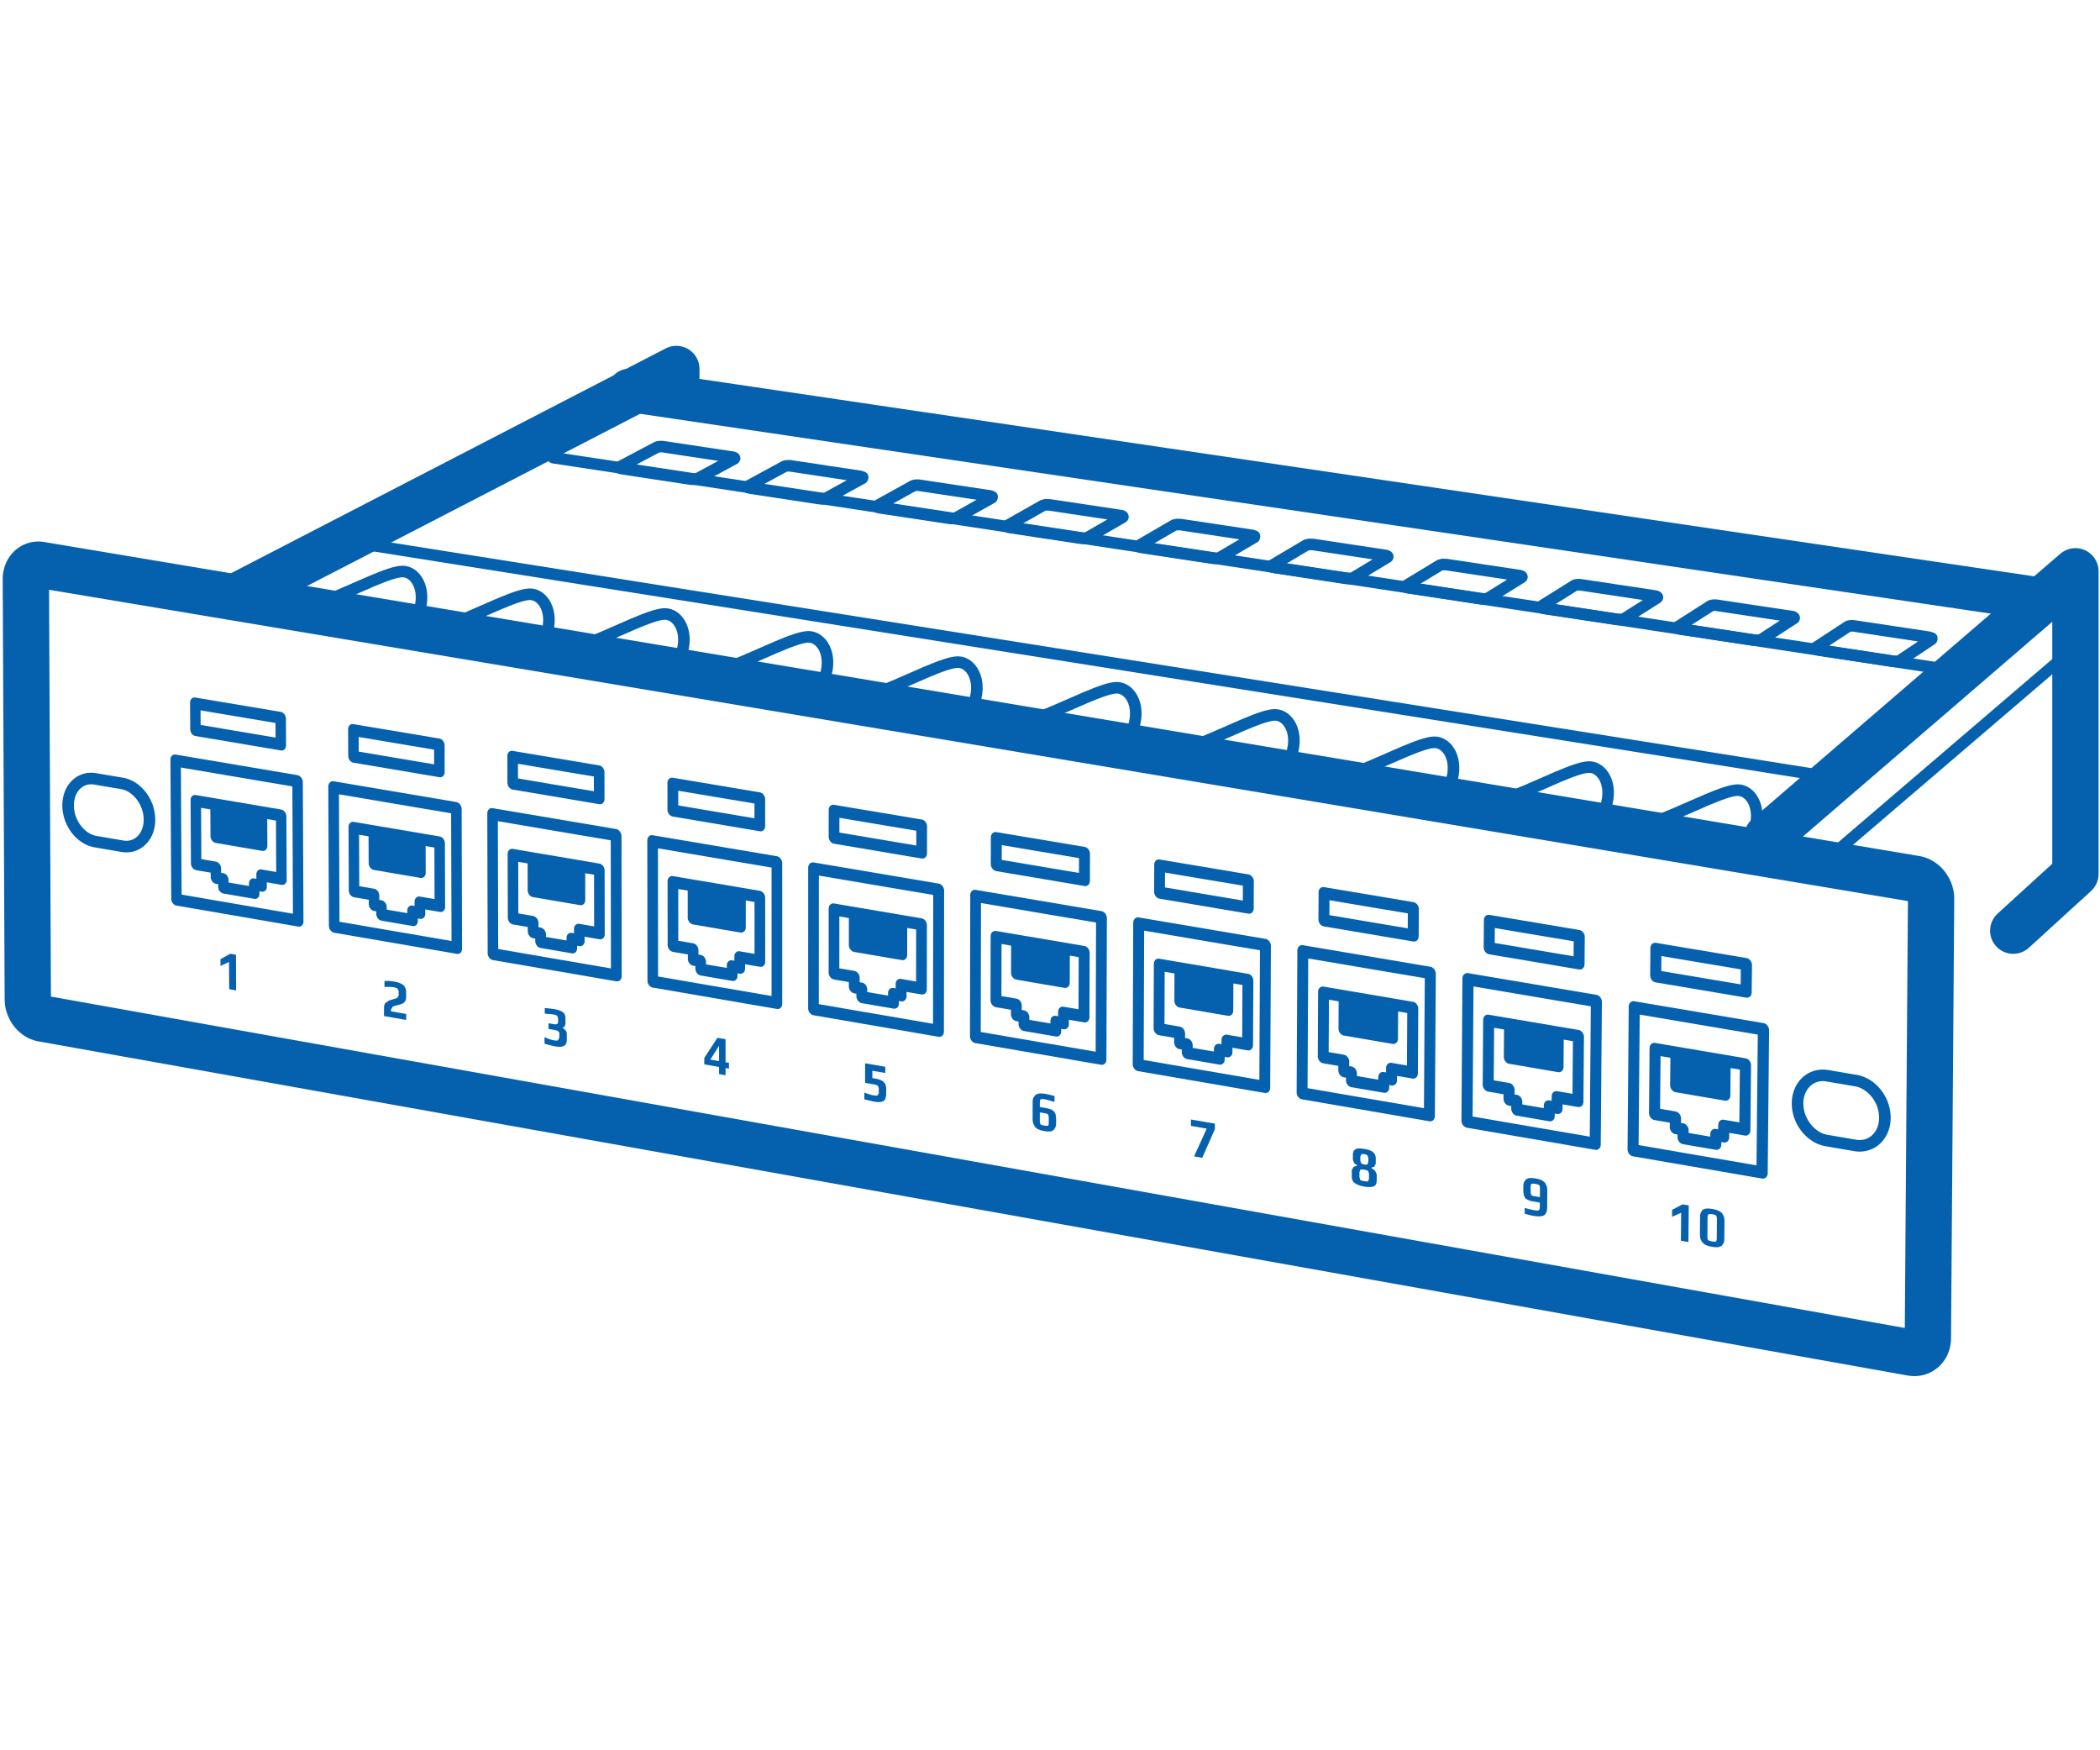 <svg id="Слой_1" data-name="Слой 1" xmlns="http://www.w3.org/2000/svg" viewBox="0 0 136.063 113.386"><defs><style>.cls-1{isolation:isolate;}.cls-2,.cls-3,.cls-5{fill:none;stroke:#0561ae;stroke-linecap:round;stroke-linejoin:round;}.cls-2{stroke-width:0.75px;}.cls-3{stroke-width:3px;}.cls-4{fill:#0561ae;}.cls-5{stroke-width:2.8px;}</style></defs><g class="cls-1"><path class="cls-2" d="M47.431,29.612l-4.455-.672a.926.926,0,0,0-.12-.01,1.077,1.077,0,0,0-.121.005.811.811,0,0,0-.109.017.355.355,0,0,0-.082.028l-2.371,1.257-.026.071.149.052,4.48.68.24.005.191-.044,2.35-1.268a.073.073,0,0,0,.037-.035.032.032,0,0,0-.011-.035.157.157,0,0,0-.056-.031.532.532,0,0,0-.096-.023"/><path class="cls-2" d="M55.742,30.862l-4.503-.679a1.064,1.064,0,0,0-.123-.009,1.124,1.124,0,0,0-.122.005.788.788,0,0,0-.107.017.338.338,0,0,0-.08.028l-2.334,1.27-.032.071.159.053,4.513.685a.964.964,0,0,0,.121.01,1.062,1.062,0,0,0,.121-.004.77.77,0,0,0,.108-.017.335.335,0,0,0,.081-.029l2.328-1.278L55.895,30.914l-.153-.052"/><path class="cls-2" d="M64.128,32.123l-.008-.001-4.54-.682a.971.971,0,0,0-.121-.01,1.06,1.06,0,0,0-.121.004.762.762,0,0,0-.107.017.327.327,0,0,0-.08.029L56.836,32.763l-.018.07.158.056,4.558.689a.971.971,0,0,0,.122.01,1.059,1.059,0,0,0,.122-.004.761.761,0,0,0,.108-.017.325.325,0,0,0,.08-.029l2.298-1.29.016-.07-.151-.055"/><path class="cls-2" d="M72.582,33.395l-4.581-.688-.245-.008-.184.048-2.286,1.295a.068.068,0,0,0-.035.036.035.035,0,0,0,.014.036.172.172,0,0,0,.059.032.556.556,0,0,0,.099.023l4.607.696a.98.98,0,0,0,.123.01,1.058,1.058,0,0,0,.122-.004.749.749,0,0,0,.108-.017.316.316,0,0,0,.08-.029L72.722,33.521a.061.061,0,0,0,.033-.035.037.037,0,0,0-.015-.036.172.172,0,0,0-.059-.032.535.535,0,0,0-.099-.024"/><path class="cls-2" d="M81.117,34.681,76.491,33.984l-.242-.005-.187.045L73.814,35.332a.065.065,0,0,0-.034.036.037.037,0,0,0,.015.036.179.179,0,0,0,.06.032.568.568,0,0,0,.101.024l4.638.704a.953.953,0,0,0,.125.01,1.059,1.059,0,0,0,.124-.005.76.76,0,0,0,.109-.018.314.314,0,0,0,.08-.03l2.232-1.312.016-.074-.16-.053"/><path class="cls-2" d="M89.735,35.977l-.008-.001-4.661-.703-.244-.005-.191.047-2.22,1.317a.057.057,0,0,0-.029.037.043.043,0,0,0,.019.037.195.195,0,0,0,.062.032.583.583,0,0,0,.102.024l4.68.71.254.006.18-.047,2.205-1.327a.056.056,0,0,0,.031-.037.042.042,0,0,0-.019-.036.203.203,0,0,0-.062-.032.563.563,0,0,0-.099-.023"/><path class="cls-2" d="M98.423,37.284,93.719,36.575l-.253-.006-.182.049L91.096,37.947a.061.061,0,0,0-.033.037.04.04,0,0,0,.017.037.194.194,0,0,0,.063.032.593.593,0,0,0,.103.024l4.732.718.247.005.187-.046,2.164-1.341a.058.058,0,0,0,.031-.037.041.041,0,0,0-.018-.037.201.201,0,0,0-.063-.032.603.603,0,0,0-.103-.024"/><path class="cls-2" d="M107.199,38.604,102.44,37.889a1.007,1.007,0,0,0-.126-.011,1.043,1.043,0,0,0-.123.004.706.706,0,0,0-.107.018.282.282,0,0,0-.077.03L99.857,39.276l-.015.073.17.059,4.771.721.253.008.19-.049,2.131-1.353a.056.056,0,0,0,.03-.037.043.043,0,0,0-.02-.037.209.209,0,0,0-.065-.033.616.616,0,0,0-.105-.024"/><path class="cls-2" d="M116.057,39.936l-.008-.001-4.795-.72a1.017,1.017,0,0,0-.126-.011,1.038,1.038,0,0,0-.123.004.696.696,0,0,0-.106.018.274.274,0,0,0-.076.03l-2.126,1.357-.004.074.173.059,4.816.728.254.009.181-.051,2.105-1.365a.048.048,0,0,0,.027-.037.05.05,0,0,0-.023-.038.224.224,0,0,0-.065-.034.568.568,0,0,0-.102-.024"/><path class="cls-2" d="M124.985,41.282l-4.836-.729a1.053,1.053,0,0,0-.251-.007.684.684,0,0,0-.106.018.265.265,0,0,0-.076.031l-2.091,1.37-.006.078.171.056,4.866.739a.988.988,0,0,0,.129.011,1.036,1.036,0,0,0,.126-.005.702.702,0,0,0,.108-.019.269.269,0,0,0,.076-.031l2.058-1.377.012-.076-.18-.057"/></g><g class="cls-1"><path class="cls-3" d="M2.76,65.987a.989.989,0,0,1-.369-.148,1.244,1.244,0,0,1-.304-.283,1.38,1.38,0,0,1-.207-.378,1.314,1.314,0,0,1-.078-.433L1.675,37.526A1.115,1.115,0,0,1,1.747,37.115a.892.892,0,0,1,.202-.313.759.759,0,0,1,.301-.185.776.776,0,0,1,.369-.025l121.486,20.342a1.062,1.062,0,0,1,.397.156,1.302,1.302,0,0,1,.324.298,1.413,1.413,0,0,1,.217.397,1.32,1.32,0,0,1,.076.452l-.208,28.459a1.092,1.092,0,0,1-.086.421.903.903,0,0,1-.224.316.827.827,0,0,1-.328.182.89.89,0,0,1-.398.018L2.76,65.987"/><path class="cls-2" d="M7.904,50.751l-1.739-.295a1.445,1.445,0,0,0-.685.043,1.395,1.395,0,0,0-.558.34,1.644,1.644,0,0,0-.375.582,2.091,2.091,0,0,0-.134.768,2.505,2.505,0,0,0,.145.815,2.603,2.603,0,0,0,.383.711,2.309,2.309,0,0,0,.564.531,1.811,1.811,0,0,0,.686.277l1.738.297a1.448,1.448,0,0,0,.685-.042,1.397,1.397,0,0,0,.559-.34,1.645,1.645,0,0,0,.376-.582,2.09,2.09,0,0,0,.135-.769,2.504,2.504,0,0,0-.144-.816,2.603,2.603,0,0,0-.384-.712,2.309,2.309,0,0,0-.565-.532,1.813,1.813,0,0,0-.688-.277"/><path class="cls-2" d="M120.243,70.003l-1.853-.315a1.626,1.626,0,0,0-.738.04,1.547,1.547,0,0,0-.609.347,1.718,1.718,0,0,0-.416.597,2.076,2.076,0,0,0-.159.791,2.461,2.461,0,0,0,.142.842,2.623,2.623,0,0,0,.402.736,2.424,2.424,0,0,0,.6.553,1.981,1.981,0,0,0,.734.291l1.852.317a1.642,1.642,0,0,0,.743-.038,1.538,1.538,0,0,0,.61-.346,1.713,1.713,0,0,0,.415-.598,2.091,2.091,0,0,0,.159-.792,2.476,2.476,0,0,0-.141-.844,2.612,2.612,0,0,0-.401-.737,2.407,2.407,0,0,0-.601-.553,1.996,1.996,0,0,0-.74-.291"/><path class="cls-4" d="M13.979,54.607l3.007.513a.283.283,0,0,0,.132-.008.265.265,0,0,0,.107-.064.31.31,0,0,0,.072-.11.399.399,0,0,0,.026-.146l-.008-1.729.565.096.016,3.329-.95-.163a.283.283,0,0,0-.132.008.265.265,0,0,0-.107.064.309.309,0,0,0-.072.11.399.399,0,0,0-.026.146l.001.279-.141-.024a.283.283,0,0,0-.132.008.265.265,0,0,0-.107.064.309.309,0,0,0-.072.11.398.398,0,0,0-.026.146l.001.161-.658-.113-.667-.114-.001-.161a.476.476,0,0,0-.027-.155.489.489,0,0,0-.073-.135.436.436,0,0,0-.108-.101.352.352,0,0,0-.132-.053l-.141-.024-.001-.279a.477.477,0,0,0-.027-.155.489.489,0,0,0-.073-.135.436.436,0,0,0-.108-.101.352.352,0,0,0-.132-.053l-.939-.161-.018-3.324.601.102.009,1.727a.477.477,0,0,0,.027.155.488.488,0,0,0,.073.135.436.436,0,0,0,.108.101.352.352,0,0,0,.132.053m4.236-2.164-1.243-.211-1.524-.259-1.485-.252-1.277-.217a.282.282,0,0,0-.132.008.265.265,0,0,0-.107.064.31.31,0,0,0-.071.11.399.399,0,0,0-.026.146l.023,4.096a.477.477,0,0,0,.027.155.489.489,0,0,0,.073.135.436.436,0,0,0,.108.101.352.352,0,0,0,.132.053l.938.161.002.279a.477.477,0,0,0,.027.155.489.489,0,0,0,.073.135.436.436,0,0,0,.108.101.352.352,0,0,0,.132.053l.141.024.001.161a.477.477,0,0,0,.027.155.489.489,0,0,0,.073.135.437.437,0,0,0,.108.101.352.352,0,0,0,.132.053l1.005.173.996.171a.283.283,0,0,0,.132-.007.265.265,0,0,0,.107-.064.309.309,0,0,0,.072-.11.398.398,0,0,0,.026-.146l-.001-.161.141.024a.283.283,0,0,0,.132-.007.265.265,0,0,0,.107-.064.309.309,0,0,0,.072-.11.398.398,0,0,0,.026-.146l-.001-.279.95.163a.284.284,0,0,0,.132-.007.265.265,0,0,0,.107-.064.309.309,0,0,0,.072-.11.398.398,0,0,0,.026-.146l-.019-4.103a.477.477,0,0,0-.027-.156.489.489,0,0,0-.073-.135.436.436,0,0,0-.108-.101.353.353,0,0,0-.133-.053"/><path class="cls-4" d="M11.768,57.954l-.047-8.232,7.222,1.223.038,8.249L11.768,57.954m7.511-7.737L11.378,48.881a.264.264,0,0,0-.239.078.329.329,0,0,0-.071.114.413.413,0,0,0-.025.148l.053,9.002a.477.477,0,0,0,.027.155.489.489,0,0,0,.073.135.436.436,0,0,0,.108.101.352.352,0,0,0,.132.053l7.889,1.358a.284.284,0,0,0,.132-.007.265.265,0,0,0,.107-.064.309.309,0,0,0,.072-.11.398.398,0,0,0,.026-.146l-.041-9.024a.492.492,0,0,0-.027-.157.515.515,0,0,0-.073-.139.446.446,0,0,0-.108-.105.34.34,0,0,0-.133-.054"/><path class="cls-4" d="M12.999,46.965l-.005-.946,4.856.816.005.947-4.855-.818m5.186-.847-5.534-.929a.282.282,0,0,0-.132.008.266.266,0,0,0-.107.065.311.311,0,0,0-.072.111.401.401,0,0,0-.026.147l.01,1.719a.478.478,0,0,0,.027.156.489.489,0,0,0,.073.135.435.435,0,0,0,.108.101.351.351,0,0,0,.132.052l5.532.933a.284.284,0,0,0,.132-.008.267.267,0,0,0,.107-.065.311.311,0,0,0,.072-.111.401.401,0,0,0,.026-.147l-.008-1.722a.478.478,0,0,0-.027-.156.488.488,0,0,0-.073-.135.435.435,0,0,0-.108-.101.353.353,0,0,0-.133-.053"/><path class="cls-4" d="M24.227,56.357l3.017.515a.286.286,0,0,0,.133-.008.268.268,0,0,0,.108-.064.311.311,0,0,0,.072-.111.399.399,0,0,0,.026-.147l-.006-1.734.568.097.011,3.338-.947-.162a.295.295,0,0,0-.134.007.281.281,0,0,0-.111.064.311.311,0,0,0-.076.11.379.379,0,0,0-.028.147l.001.28-.132-.023a.286.286,0,0,0-.133.007.267.267,0,0,0-.108.064.31.31,0,0,0-.072.111.398.398,0,0,0-.026.147l.001.161-.671-.115-.662-.113-.001-.161a.476.476,0,0,0-.027-.156.489.489,0,0,0-.073-.135.438.438,0,0,0-.108-.101.355.355,0,0,0-.133-.053l-.142-.024-.001-.28a.476.476,0,0,0-.027-.156.489.489,0,0,0-.073-.135.438.438,0,0,0-.108-.101.355.355,0,0,0-.133-.053l-.954-.163L23.265,54.075l.614.104.007,1.732a.477.477,0,0,0,.027.156.489.489,0,0,0,.073.135.437.437,0,0,0,.108.101.355.355,0,0,0,.133.053m4.258-2.169L27.235,53.975l-1.534-.26-1.485-.252-1.295-.22a.285.285,0,0,0-.133.008.267.267,0,0,0-.108.064.311.311,0,0,0-.072.111.4.4,0,0,0-.026.147l.017,4.107a.477.477,0,0,0,.027.156.489.489,0,0,0,.073.135.437.437,0,0,0,.108.101.355.355,0,0,0,.133.053l.954.163.001.279a.476.476,0,0,0,.027.156.489.489,0,0,0,.073.135.438.438,0,0,0,.108.101.355.355,0,0,0,.133.053l.142.024L24.38,59.198a.476.476,0,0,0,.027.156.489.489,0,0,0,.073.135.438.438,0,0,0,.108.101.355.355,0,0,0,.133.053l1.002.172,1.012.174a.286.286,0,0,0,.133-.007.267.267,0,0,0,.108-.064.31.31,0,0,0,.072-.111.398.398,0,0,0,.026-.147l-.001-.161.142.024a.286.286,0,0,0,.133-.007.267.267,0,0,0,.108-.064.31.31,0,0,0,.072-.111.398.398,0,0,0,.026-.147l-.001-.28.947.162a.286.286,0,0,0,.133-.007.268.268,0,0,0,.108-.064.311.311,0,0,0,.072-.111.399.399,0,0,0,.026-.147l-.013-4.115a.477.477,0,0,0-.027-.156.489.489,0,0,0-.073-.136.438.438,0,0,0-.109-.101.356.356,0,0,0-.133-.053"/><path class="cls-4" d="M21.996,59.712l-.035-8.256,7.268,1.231.026,8.273-7.259-1.248m7.572-7.755L21.618,50.612a.28.28,0,0,0-.134.009.285.285,0,0,0-.111.068.33.33,0,0,0-.075.114.394.394,0,0,0-.027.148l.039,9.028a.457.457,0,0,0,.029.156.494.494,0,0,0,.076.136.458.458,0,0,0,.111.102.365.365,0,0,0,.134.053l7.939,1.366a.287.287,0,0,0,.133-.007.268.268,0,0,0,.108-.064.31.31,0,0,0,.072-.111.398.398,0,0,0,.026-.147L29.911,52.414a.492.492,0,0,0-.027-.158.516.516,0,0,0-.073-.139.448.448,0,0,0-.109-.105.343.343,0,0,0-.134-.055"/><path class="cls-4" d="M23.243,48.691l-.004-.949,4.886.822.003.95-4.886-.823m5.221-.847-5.569-.935a.285.285,0,0,0-.133.008.268.268,0,0,0-.108.065.312.312,0,0,0-.072.111.401.401,0,0,0-.026.147l.007,1.724a.478.478,0,0,0,.027.156.489.489,0,0,0,.073.135.437.437,0,0,0,.108.101.354.354,0,0,0,.133.053l5.567.939a.287.287,0,0,0,.133-.008.269.269,0,0,0,.108-.065.313.313,0,0,0,.073-.111.401.401,0,0,0,.026-.147L28.808,48.29a.477.477,0,0,0-.027-.156.488.488,0,0,0-.073-.136.437.437,0,0,0-.109-.101.355.355,0,0,0-.134-.053"/><path class="cls-4" d="M34.531,58.116l3.046.52a.289.289,0,0,0,.134-.007.27.27,0,0,0,.109-.064.312.312,0,0,0,.073-.111.399.399,0,0,0,.027-.147l-.003-1.739.572.097.006,3.348-.962-.165a.289.289,0,0,0-.134.007.27.27,0,0,0-.109.064.312.312,0,0,0-.073.111.399.399,0,0,0-.026.147l.001.281-.143-.024a.289.289,0,0,0-.134.007.27.27,0,0,0-.109.064.312.312,0,0,0-.073.111.398.398,0,0,0-.026.147l0.0.162-.666-.114-.666-.114-0-.162a.457.457,0,0,0-.029-.156.495.495,0,0,0-.077-.136.46.46,0,0,0-.112-.102.368.368,0,0,0-.135-.053l-.133-.023-.001-.28a.457.457,0,0,0-.029-.156.495.495,0,0,0-.077-.136.46.46,0,0,0-.112-.102.368.368,0,0,0-.135-.053l-.95-.163-.008-3.344.609.103.004,1.737a.476.476,0,0,0,.027.156.489.489,0,0,0,.073.136.439.439,0,0,0,.109.101.357.357,0,0,0,.134.053M38.83,55.944l-1.259-.214-1.543-.262-1.504-.255-1.293-.22a.288.288,0,0,0-.134.008.269.269,0,0,0-.108.064.312.312,0,0,0-.073.111.4.4,0,0,0-.026.147l.011,4.119a.476.476,0,0,0,.027.156.489.489,0,0,0,.073.136.439.439,0,0,0,.109.101.357.357,0,0,0,.134.053l.95.163.001.28a.476.476,0,0,0,.027.156.49.49,0,0,0,.073.136.44.44,0,0,0,.109.101.358.358,0,0,0,.134.053l.143.024 0.0.162a.476.476,0,0,0,.027.156.489.489,0,0,0,.073.136.44.44,0,0,0,.109.102.358.358,0,0,0,.134.053l1.018.175,1.009.173a.289.289,0,0,0,.134-.007.269.269,0,0,0,.109-.064.311.311,0,0,0,.073-.111.398.398,0,0,0,.026-.147l-0-.162.143.025a.289.289,0,0,0,.134-.007.27.27,0,0,0,.109-.064.312.312,0,0,0,.073-.111.398.398,0,0,0,.027-.147l-.001-.281.962.165a.289.289,0,0,0,.134-.007.27.27,0,0,0,.109-.064.312.312,0,0,0,.073-.111.398.398,0,0,0,.027-.147L39.174,56.392a.476.476,0,0,0-.027-.157.489.489,0,0,0-.074-.136.439.439,0,0,0-.109-.102.358.358,0,0,0-.134-.053"/><path class="cls-4" d="M32.279,61.479l-.022-8.28,7.314,1.239L39.584,62.735l-7.305-1.256m7.635-7.773-8.001-1.353a.269.269,0,0,0-.242.078.331.331,0,0,0-.073.115.413.413,0,0,0-.026.149l.025,9.055a.476.476,0,0,0,.027.156.489.489,0,0,0,.073.136.439.439,0,0,0,.109.101.357.357,0,0,0,.133.053l7.989,1.375a.299.299,0,0,0,.136-.007.283.283,0,0,0,.112-.064A.312.312,0,0,0,40.253,63.39a.379.379,0,0,0,.028-.147L40.268,54.166a.472.472,0,0,0-.029-.159.52.52,0,0,0-.077-.14.469.469,0,0,0-.113-.106.356.356,0,0,0-.136-.055"/><path class="cls-4" d="M33.562,50.429l-.002-.951,4.917.827.002.953-4.917-.828m5.257-.846-5.604-.941a.288.288,0,0,0-.134.008.27.27,0,0,0-.109.065.314.314,0,0,0-.073.111.401.401,0,0,0-.026.148l.004,1.729a.477.477,0,0,0,.027.156.489.489,0,0,0,.073.136.438.438,0,0,0,.109.101.356.356,0,0,0,.134.053l5.602.945a.29.29,0,0,0,.134-.008.271.271,0,0,0,.109-.065A.314.314,0,0,0,39.14,51.91a.401.401,0,0,0,.027-.148L39.164,50.03a.477.477,0,0,0-.027-.157.489.489,0,0,0-.074-.136.439.439,0,0,0-.109-.102.358.358,0,0,0-.134-.053"/><path class="cls-4" d="M44.91,59.888l3.056.522a.301.301,0,0,0,.136-.007.286.286,0,0,0,.113-.064.314.314,0,0,0,.077-.111.38.38,0,0,0,.028-.147l-0-1.744.566.096.001,3.358-.959-.164a.292.292,0,0,0-.135.007.272.272,0,0,0-.11.064.313.313,0,0,0-.074.111.399.399,0,0,0-.027.148l0.0.281-.144-.025a.292.292,0,0,0-.135.007.272.272,0,0,0-.11.064.313.313,0,0,0-.074.111.398.398,0,0,0-.027.147l0.0.162-.68-.117-.67-.115-0-.162a.475.475,0,0,0-.027-.157.49.49,0,0,0-.074-.136.441.441,0,0,0-.11-.102.361.361,0,0,0-.135-.053l-.144-.025-0-.281a.476.476,0,0,0-.027-.157.49.49,0,0,0-.074-.136.441.441,0,0,0-.11-.102.36.36,0,0,0-.135-.053l-.957-.164-.003-3.353.612.104.001,1.742a.476.476,0,0,0,.027.157.489.489,0,0,0,.074.136.441.441,0,0,0,.11.102.36.36,0,0,0,.135.053m4.321-2.177-1.267-.215-1.553-.264L44.908,56.977,43.597,56.754a.28.28,0,0,0-.13.008.283.283,0,0,0-.11.065.319.319,0,0,0-.076.111.383.383,0,0,0-.028.147l.004,4.131a.46.46,0,0,0,.028.157.501.501,0,0,0,.076.137.458.458,0,0,0,.11.102.348.348,0,0,0,.13.053l.966.165 0.0.281a.475.475,0,0,0,.027.157.489.489,0,0,0,.074.136.441.441,0,0,0,.109.102.36.36,0,0,0,.135.053l.143.025 0.0.162a.476.476,0,0,0,.027.157.49.49,0,0,0,.074.136.441.441,0,0,0,.109.102.361.361,0,0,0,.135.053l1.014.174,1.025.176A.292.292,0,0,0,47.574,63.537a.272.272,0,0,0,.11-.064.312.312,0,0,0,.074-.111.398.398,0,0,0,.027-.148l-0-.162.144.025a.292.292,0,0,0,.135-.007.272.272,0,0,0,.11-.064.313.313,0,0,0,.074-.111.398.398,0,0,0,.027-.148l-0-.281.959.164a.292.292,0,0,0,.135-.007.272.272,0,0,0,.11-.064.313.313,0,0,0,.074-.111.399.399,0,0,0,.027-.148L49.577,58.16a.476.476,0,0,0-.027-.157.49.49,0,0,0-.074-.137.441.441,0,0,0-.11-.102.361.361,0,0,0-.135-.053"/><path class="cls-4" d="M42.638,63.26l-.009-8.304,7.361,1.246-0,8.321-7.352-1.264m7.698-7.791L42.284,54.107a.272.272,0,0,0-.244.078.333.333,0,0,0-.073.115.414.414,0,0,0-.027.149l.011,9.081a.475.475,0,0,0,.027.156.489.489,0,0,0,.074.136.441.441,0,0,0,.109.102.36.36,0,0,0,.134.053l8.04,1.384a.293.293,0,0,0,.135-.007.272.272,0,0,0,.11-.064.313.313,0,0,0,.074-.111.398.398,0,0,0,.027-.148l.001-9.103a.491.491,0,0,0-.027-.159.516.516,0,0,0-.074-.14.451.451,0,0,0-.11-.106.348.348,0,0,0-.135-.055"/><path class="cls-4" d="M43.946,52.178l-.001-.954,4.939.83 0.0.955-4.938-.832m5.284-.847-5.64-.947a.28.28,0,0,0-.131.009.284.284,0,0,0-.11.065.321.321,0,0,0-.076.111.385.385,0,0,0-.028.148l.002,1.734a.461.461,0,0,0,.028.157.501.501,0,0,0,.076.137.457.457,0,0,0,.11.102.347.347,0,0,0,.131.052l5.638.951a.293.293,0,0,0,.135-.008.274.274,0,0,0,.11-.065.315.315,0,0,0,.074-.112.401.401,0,0,0,.027-.148l-0-1.737a.477.477,0,0,0-.027-.157.489.489,0,0,0-.074-.137.44.44,0,0,0-.11-.102.361.361,0,0,0-.135-.053"/><path class="cls-4" d="M55.355,61.671l3.075.525a.295.295,0,0,0,.136-.007.275.275,0,0,0,.11-.065.315.315,0,0,0,.074-.112.399.399,0,0,0,.027-.148L58.78,60.116l.579.099-.005,3.368-.975-.167a.295.295,0,0,0-.136.007.274.274,0,0,0-.11.065.314.314,0,0,0-.074.111.399.399,0,0,0-.027.148l-0.0.282-.145-.025a.295.295,0,0,0-.136.007.274.274,0,0,0-.11.065.314.314,0,0,0-.074.111.398.398,0,0,0-.027.148l-0.0.163-.675-.116-.674-.116 0-.163a.475.475,0,0,0-.027-.157.49.49,0,0,0-.074-.137.443.443,0,0,0-.11-.102.363.363,0,0,0-.135-.054L55.7,63.629l0-.282a.475.475,0,0,0-.027-.157.49.49,0,0,0-.074-.137.443.443,0,0,0-.11-.102.363.363,0,0,0-.135-.054l-.972-.166.002-3.363.616.105-.001,1.747a.456.456,0,0,0,.028.157.495.495,0,0,0,.077.137.463.463,0,0,0,.113.103.374.374,0,0,0,.137.054m4.354-2.181-1.275-.216-1.563-.265-1.513-.257-1.319-.224a.294.294,0,0,0-.135.008.274.274,0,0,0-.11.065.315.315,0,0,0-.074.112.4.4,0,0,0-.027.148l-.002,4.143a.475.475,0,0,0,.027.157.49.49,0,0,0,.074.137.443.443,0,0,0,.11.102.363.363,0,0,0,.135.054l.962.165-0.0.282a.456.456,0,0,0,.028.157.496.496,0,0,0,.077.137.463.463,0,0,0,.113.103.374.374,0,0,0,.137.054l.135.023-0.0.163a.456.456,0,0,0,.028.157.495.495,0,0,0,.077.137.463.463,0,0,0,.113.103.374.374,0,0,0,.137.054l1.021.175,1.022.175a.304.304,0,0,0,.137-.007.288.288,0,0,0,.114-.064.315.315,0,0,0,.078-.111.379.379,0,0,0,.029-.148l0-.163.135.023a.305.305,0,0,0,.137-.007.288.288,0,0,0,.114-.064.315.315,0,0,0,.078-.111.379.379,0,0,0,.029-.148l0-.282.965.165a.295.295,0,0,0,.136-.007.275.275,0,0,0,.111-.065.314.314,0,0,0,.074-.111.399.399,0,0,0,.027-.148l.006-4.151a.476.476,0,0,0-.027-.158.49.49,0,0,0-.074-.137.443.443,0,0,0-.11-.102.364.364,0,0,0-.136-.054"/><path class="cls-4" d="M53.053,65.05l.004-8.328L60.465,57.976l-.013,8.346L53.053,65.05m7.771-7.808-8.113-1.372a.274.274,0,0,0-.245.078.334.334,0,0,0-.074.115.414.414,0,0,0-.027.15l-.003,9.107a.475.475,0,0,0,.027.157.49.49,0,0,0,.074.137.443.443,0,0,0,.11.102.363.363,0,0,0,.135.054l8.101,1.394a.282.282,0,0,0,.243-.072.32.32,0,0,0,.077-.111.382.382,0,0,0,.029-.148l.015-9.13a.474.474,0,0,0-.028-.16.529.529,0,0,0-.076-.141.471.471,0,0,0-.111-.106.339.339,0,0,0-.132-.055"/><path class="cls-4" d="M54.387,53.936l.001-.957,4.98.837-.001.958-4.98-.839m5.33-.845-5.676-.953a.294.294,0,0,0-.136.008.275.275,0,0,0-.11.065.316.316,0,0,0-.074.112.401.401,0,0,0-.027.148l-.001,1.739a.476.476,0,0,0,.027.157.49.49,0,0,0,.074.137.442.442,0,0,0,.11.102.362.362,0,0,0,.135.053l5.674.957a.296.296,0,0,0,.136-.008.276.276,0,0,0,.111-.065.316.316,0,0,0,.075-.112.401.401,0,0,0,.027-.149l.003-1.742a.476.476,0,0,0-.027-.158.489.489,0,0,0-.074-.137.442.442,0,0,0-.11-.102.363.363,0,0,0-.136-.053"/><path class="cls-4" d="M65.857,63.464l3.104.53a.298.298,0,0,0,.137-.007.277.277,0,0,0,.111-.065.316.316,0,0,0,.075-.112.399.399,0,0,0,.028-.149l.005-1.754.573.098-.01,3.378-.971-.166a.298.298,0,0,0-.137.007.277.277,0,0,0-.111.065.315.315,0,0,0-.075.112.399.399,0,0,0-.028.148l-.001.283-.146-.025a.298.298,0,0,0-.137.007.277.277,0,0,0-.111.065.315.315,0,0,0-.075.112.398.398,0,0,0-.028.148l-0.0.163-.679-.116-.688-.118 0-.163a.474.474,0,0,0-.027-.158.49.49,0,0,0-.074-.137.445.445,0,0,0-.111-.103.366.366,0,0,0-.136-.054l-.145-.025.001-.283a.475.475,0,0,0-.027-.158.49.49,0,0,0-.074-.137.444.444,0,0,0-.111-.103.366.366,0,0,0-.136-.054l-.969-.166.008-3.373.62.105-.004,1.752a.475.475,0,0,0,.027.158.49.49,0,0,0,.074.137.444.444,0,0,0,.111.103.366.366,0,0,0,.136.054m4.396-2.183-1.283-.218-1.573-.267-1.533-.26-1.318-.224a.307.307,0,0,0-.138.007.29.29,0,0,0-.114.064.317.317,0,0,0-.078.111.381.381,0,0,0-.029.148l-.009,4.155a.456.456,0,0,0,.028.158.496.496,0,0,0,.077.138.465.465,0,0,0,.114.103.377.377,0,0,0,.138.054l.968.166-.001.283a.475.475,0,0,0,.027.158.49.49,0,0,0,.074.137.444.444,0,0,0,.111.103.366.366,0,0,0,.136.054l.145.025-0.0.163a.475.475,0,0,0,.027.158.49.49,0,0,0,.074.137.444.444,0,0,0,.111.103.366.366,0,0,0,.136.054l1.037.178,1.028.177a.298.298,0,0,0,.137-.007.276.276,0,0,0,.111-.065.315.315,0,0,0,.075-.112.398.398,0,0,0,.028-.148l0-.163.146.025a.298.298,0,0,0,.137-.007.277.277,0,0,0,.111-.065.315.315,0,0,0,.075-.112.399.399,0,0,0,.028-.148l.001-.283.981.168a.299.299,0,0,0,.137-.007.277.277,0,0,0,.111-.065.316.316,0,0,0,.075-.112.399.399,0,0,0,.028-.148l.013-4.163a.475.475,0,0,0-.027-.158.49.49,0,0,0-.074-.137.444.444,0,0,0-.111-.103.367.367,0,0,0-.137-.054"/><path class="cls-4" d="M63.544,66.853l.017-8.353,7.455,1.263L70.99,68.133l-7.446-1.28m7.825-7.828L63.214,57.646a.277.277,0,0,0-.247.078.335.335,0,0,0-.075.116.414.414,0,0,0-.028.15l-.018,9.134a.475.475,0,0,0,.027.157.49.49,0,0,0,.074.137.444.444,0,0,0,.11.102.366.366,0,0,0,.136.054l8.143,1.402a.299.299,0,0,0,.137-.007.277.277,0,0,0,.111-.065.315.315,0,0,0,.075-.112.398.398,0,0,0,.028-.148l.03-9.157a.49.49,0,0,0-.027-.16.516.516,0,0,0-.074-.141.454.454,0,0,0-.111-.106.354.354,0,0,0-.137-.056"/><path class="cls-4" d="M64.905,55.708l.002-.96,5.003.841-.003.961-5.002-.842m5.367-.844-5.713-.959a.307.307,0,0,0-.138.008.291.291,0,0,0-.114.065.318.318,0,0,0-.078.112.382.382,0,0,0-.029.149L64.196,55.981a.457.457,0,0,0,.028.158.495.495,0,0,0,.078.138.463.463,0,0,0,.114.103.376.376,0,0,0,.138.054l5.71.963a.299.299,0,0,0,.137-.008.279.279,0,0,0,.112-.065.318.318,0,0,0,.075-.112.401.401,0,0,0,.028-.149l.005-1.748a.476.476,0,0,0-.027-.158.49.49,0,0,0-.074-.138.444.444,0,0,0-.111-.103.366.366,0,0,0-.137-.054"/><path class="cls-4" d="M76.436,65.271l3.115.532a.301.301,0,0,0,.138-.007.28.28,0,0,0,.112-.065.317.317,0,0,0,.076-.112.399.399,0,0,0,.028-.149l.008-1.759.587.1-.016,3.388-.977-.167a.311.311,0,0,0-.139.007.294.294,0,0,0-.115.064.318.318,0,0,0-.079.111.38.38,0,0,0-.03.149l-.001.284-.137-.023a.301.301,0,0,0-.137.007.279.279,0,0,0-.112.065.317.317,0,0,0-.076.112.398.398,0,0,0-.028.149l-.001.164-.693-.119-.683-.117.001-.164a.474.474,0,0,0-.027-.158.491.491,0,0,0-.074-.138.446.446,0,0,0-.111-.103.369.369,0,0,0-.137-.054l-.146-.025.001-.284a.474.474,0,0,0-.027-.158.49.49,0,0,0-.074-.138.446.446,0,0,0-.111-.103.369.369,0,0,0-.137-.054l-.985-.169.013-3.383.634.108-.007,1.758a.475.475,0,0,0,.027.158.49.49,0,0,0,.074.138.446.446,0,0,0,.111.103.369.369,0,0,0,.137.054m4.419-2.188-1.291-.219L77.981,62.594l-1.533-.26-1.336-.227a.3.3,0,0,0-.137.007.279.279,0,0,0-.112.065.317.317,0,0,0-.075.112.4.4,0,0,0-.028.149l-.016,4.168a.474.474,0,0,0,.027.158.49.49,0,0,0,.074.138.446.446,0,0,0,.111.103.369.369,0,0,0,.137.054l.984.169-.001.284a.474.474,0,0,0,.027.158.491.491,0,0,0,.074.138.446.446,0,0,0,.111.103.369.369,0,0,0,.137.054l.146.025-.001.164a.474.474,0,0,0,.027.158.491.491,0,0,0,.074.138.446.446,0,0,0,.111.103.369.369,0,0,0,.137.054l1.034.178,1.045.179a.301.301,0,0,0,.137-.007.279.279,0,0,0,.112-.065.316.316,0,0,0,.076-.112.399.399,0,0,0,.028-.149l.001-.164.147.025a.301.301,0,0,0,.138-.007.279.279,0,0,0,.112-.065.317.317,0,0,0,.076-.112A.399.399,0,0,0,79.853,68.16l.001-.284.978.167a.302.302,0,0,0,.138-.007.28.28,0,0,0,.112-.065.317.317,0,0,0,.076-.112.399.399,0,0,0,.028-.149l.02-4.175a.474.474,0,0,0-.027-.159.49.49,0,0,0-.075-.138.446.446,0,0,0-.112-.103.37.37,0,0,0-.137-.054"/><path class="cls-4" d="M74.102,68.668l.031-8.377,7.503,1.271L81.596,69.956,74.102,68.668m7.89-7.846L73.775,59.432a.275.275,0,0,0-.133.01.295.295,0,0,0-.112.069.343.343,0,0,0-.078.116.397.397,0,0,0-.029.15l-.032,9.161a.458.458,0,0,0,.028.158.503.503,0,0,0,.077.138.464.464,0,0,0,.111.103.356.356,0,0,0,.133.053l8.205,1.412a.302.302,0,0,0,.138-.007.279.279,0,0,0,.112-.065.316.316,0,0,0,.076-.112.398.398,0,0,0,.028-.149l.045-9.184a.49.49,0,0,0-.027-.16.517.517,0,0,0-.075-.142.456.456,0,0,0-.112-.107.356.356,0,0,0-.138-.056"/><path class="cls-4" d="M75.48,57.489l.004-.962,5.045.848-.004.964-5.044-.85m5.405-.844-5.749-.965a.3.3,0,0,0-.137.008.28.28,0,0,0-.112.065.319.319,0,0,0-.075.113.401.401,0,0,0-.028.149l-.007,1.75a.476.476,0,0,0,.027.158.49.49,0,0,0,.075.138.445.445,0,0,0,.111.103.368.368,0,0,0,.137.054l5.747.969a.302.302,0,0,0,.138-.008.281.281,0,0,0,.112-.065.319.319,0,0,0,.076-.113.401.401,0,0,0,.028-.149l.008-1.753a.475.475,0,0,0-.027-.159.49.49,0,0,0-.075-.138.445.445,0,0,0-.112-.103.369.369,0,0,0-.138-.054"/><path class="cls-4" d="M87.074,67.087l3.145.537a.305.305,0,0,0,.139-.007.282.282,0,0,0,.113-.065.319.319,0,0,0,.076-.112.4.4,0,0,0,.029-.149l.011-1.765.591.1-.021,3.398-.994-.17a.304.304,0,0,0-.138.007.282.282,0,0,0-.113.065.318.318,0,0,0-.076.112.399.399,0,0,0-.029.149l-.002.285-.147-.025a.304.304,0,0,0-.138.007.282.282,0,0,0-.113.065.318.318,0,0,0-.076.112.399.399,0,0,0-.029.149l-.001.164-.688-.118-.697-.12.001-.164a.474.474,0,0,0-.027-.159.491.491,0,0,0-.075-.138.448.448,0,0,0-.112-.103.372.372,0,0,0-.138-.054l-.147-.025.002-.284a.474.474,0,0,0-.027-.159.491.491,0,0,0-.075-.138.448.448,0,0,0-.112-.103.372.372,0,0,0-.138-.054l-.981-.168.019-3.393.628.107-.01,1.763a.474.474,0,0,0,.027.159.49.49,0,0,0,.075.138.447.447,0,0,0,.112.103.372.372,0,0,0,.138.054m4.462-2.191-1.299-.221-1.593-.271-1.553-.264-1.335-.227a.303.303,0,0,0-.138.007.281.281,0,0,0-.113.065.319.319,0,0,0-.076.112.4.4,0,0,0-.028.149l-.022,4.18a.474.474,0,0,0,.027.159.49.49,0,0,0,.075.138.448.448,0,0,0,.112.103.372.372,0,0,0,.138.054l.981.168-.002.284a.473.473,0,0,0,.027.159.491.491,0,0,0,.075.138.448.448,0,0,0,.112.103.372.372,0,0,0,.138.054l.147.025-.001.164a.473.473,0,0,0,.027.159.49.49,0,0,0,.075.138.448.448,0,0,0,.112.103.372.372,0,0,0,.138.054l1.051.18,1.041.179a.304.304,0,0,0,.138-.007.281.281,0,0,0,.113-.065.318.318,0,0,0,.076-.112.399.399,0,0,0,.029-.149l.001-.164.147.025a.304.304,0,0,0,.138-.007.282.282,0,0,0,.113-.065.318.318,0,0,0,.076-.112.399.399,0,0,0,.029-.149l.002-.285.994.17a.305.305,0,0,0,.139-.007.282.282,0,0,0,.113-.065.318.318,0,0,0,.076-.112.399.399,0,0,0,.029-.149l.026-4.187a.474.474,0,0,0-.027-.159.491.491,0,0,0-.075-.138.448.448,0,0,0-.112-.103.373.373,0,0,0-.138-.054"/><path class="cls-4" d="M84.719,70.493l.044-8.402,7.552,1.279-.054,8.42-7.542-1.296m7.956-7.865L84.414,61.231a.289.289,0,0,0-.138.009.286.286,0,0,0-.113.069.338.338,0,0,0-.076.116.414.414,0,0,0-.028.151l-.047,9.188a.474.474,0,0,0,.027.158.49.49,0,0,0,.075.138.448.448,0,0,0,.112.103.371.371,0,0,0,.138.054l8.248,1.42a.305.305,0,0,0,.139-.007.282.282,0,0,0,.113-.065.318.318,0,0,0,.076-.112.398.398,0,0,0,.029-.149l.06-9.211a.489.489,0,0,0-.027-.161.517.517,0,0,0-.075-.142.457.457,0,0,0-.112-.107.359.359,0,0,0-.138-.056"/><path class="cls-4" d="M86.134,59.283l.005-.965,5.077.854-.006.967-5.077-.855m5.442-.843-5.786-.972a.303.303,0,0,0-.138.008.282.282,0,0,0-.113.065.32.32,0,0,0-.076.113.402.402,0,0,0-.028.15l-.009,1.755a.475.475,0,0,0,.027.159.49.49,0,0,0,.075.138.447.447,0,0,0,.112.103.371.371,0,0,0,.138.054l5.784.976a.305.305,0,0,0,.139-.007.283.283,0,0,0,.113-.065.32.32,0,0,0,.077-.113.401.401,0,0,0,.029-.15l.011-1.758a.475.475,0,0,0-.027-.159.49.49,0,0,0-.075-.138.447.447,0,0,0-.112-.103.372.372,0,0,0-.138-.054"/><path class="cls-4" d="M97.79,68.916l3.155.539a.308.308,0,0,0,.139-.007.285.285,0,0,0,.114-.065.32.32,0,0,0,.077-.113.4.4,0,0,0,.029-.15l.014-1.77.594.101-.027,3.408-.99-.169a.308.308,0,0,0-.139.007.284.284,0,0,0-.114.065.319.319,0,0,0-.077.113.399.399,0,0,0-.029.15l-.002.286-.148-.025a.307.307,0,0,0-.139.007.284.284,0,0,0-.114.065.319.319,0,0,0-.077.113.399.399,0,0,0-.029.15l-.001.165-.702-.12-.692-.119.001-.165a.473.473,0,0,0-.027-.159.491.491,0,0,0-.075-.139.449.449,0,0,0-.112-.104.375.375,0,0,0-.139-.055l-.148-.025.002-.285a.473.473,0,0,0-.027-.159.491.491,0,0,0-.075-.139.449.449,0,0,0-.112-.104.375.375,0,0,0-.139-.055l-.998-.171.024-3.403.642.109-.013,1.768a.474.474,0,0,0,.027.159.491.491,0,0,0,.075.139.449.449,0,0,0,.112.104.375.375,0,0,0,.139.055m4.486-2.196-1.308-.222-1.604-.272-1.553-.264-1.354-.23a.306.306,0,0,0-.139.007.284.284,0,0,0-.114.065.32.32,0,0,0-.077.113.4.4,0,0,0-.029.15l-.029,4.192a.473.473,0,0,0,.027.159.491.491,0,0,0,.075.138.449.449,0,0,0,.112.104.374.374,0,0,0,.139.055l.997.171-.002.285a.473.473,0,0,0,.027.159.491.491,0,0,0,.075.138.45.45,0,0,0,.112.104.375.375,0,0,0,.139.055l.148.025-.001.165a.473.473,0,0,0,.027.159.491.491,0,0,0,.075.138.45.45,0,0,0,.112.104.375.375,0,0,0,.139.055l1.048.18,1.058.182a.308.308,0,0,0,.139-.007.284.284,0,0,0,.114-.065.319.319,0,0,0,.077-.112.399.399,0,0,0,.029-.15l.001-.165.148.025a.308.308,0,0,0,.139-.007.284.284,0,0,0,.114-.065.319.319,0,0,0,.077-.113.399.399,0,0,0,.029-.15l.002-.286.99.17a.308.308,0,0,0,.14-.007.285.285,0,0,0,.114-.065.32.32,0,0,0,.077-.113.399.399,0,0,0,.029-.15l.033-4.2a.473.473,0,0,0-.027-.159.491.491,0,0,0-.075-.139.45.45,0,0,0-.113-.104.376.376,0,0,0-.139-.055"/><path class="cls-4" d="M95.413,72.331l.058-8.427,7.601,1.287-.068,8.444-7.591-1.305m8.022-7.883-8.314-1.406a.298.298,0,0,0-.258.077.34.34,0,0,0-.08.116.394.394,0,0,0-.03.151l-.062,9.215a.454.454,0,0,0,.028.159.497.497,0,0,0,.078.139.471.471,0,0,0,.116.104.386.386,0,0,0,.14.055l8.302,1.429a.308.308,0,0,0,.14-.007.285.285,0,0,0,.114-.065.319.319,0,0,0,.077-.112.398.398,0,0,0,.029-.15l.075-9.238a.489.489,0,0,0-.027-.161.517.517,0,0,0-.075-.143.459.459,0,0,0-.113-.108.362.362,0,0,0-.139-.056"/><path class="cls-4" d="M96.846,61.088l.007-.968,5.11.859-.008.97-5.109-.861m5.48-.842-5.824-.978a.307.307,0,0,0-.139.008.285.285,0,0,0-.114.066.322.322,0,0,0-.077.113.402.402,0,0,0-.029.15l-.012,1.76a.475.475,0,0,0,.027.159.49.49,0,0,0,.075.139.448.448,0,0,0,.112.104.374.374,0,0,0,.139.054l5.822.982a.308.308,0,0,0,.14-.007.286.286,0,0,0,.114-.066.322.322,0,0,0,.077-.113.401.401,0,0,0,.029-.15l.014-1.763a.474.474,0,0,0-.027-.16.491.491,0,0,0-.075-.139.449.449,0,0,0-.113-.104.375.375,0,0,0-.139-.054"/><path class="cls-4" d="M108.565,70.756l3.186.544a.311.311,0,0,0,.14-.007.287.287,0,0,0,.115-.065.321.321,0,0,0,.078-.113.4.4,0,0,0,.029-.15l.017-1.775.598.102-.032,3.418-1.006-.172a.311.311,0,0,0-.14.007.287.287,0,0,0-.115.065.321.321,0,0,0-.078.113.399.399,0,0,0-.029.15l-.003.286-.149-.026a.311.311,0,0,0-.14.007.287.287,0,0,0-.115.065.321.321,0,0,0-.078.113.399.399,0,0,0-.029.15l-.002.165-.697-.119-.706-.121.001-.165a.473.473,0,0,0-.027-.16.491.491,0,0,0-.075-.139.451.451,0,0,0-.113-.104.378.378,0,0,0-.14-.055l-.139-.024.003-.286a.454.454,0,0,0-.028-.16.497.497,0,0,0-.079-.14.472.472,0,0,0-.116-.105.389.389,0,0,0-.141-.055l-.994-.17.03-3.413.636.108-.016,1.773a.458.458,0,0,0,.028.16.503.503,0,0,0,.078.139.469.469,0,0,0,.113.104.365.365,0,0,0,.135.054m4.53-2.198-1.316-.224-1.614-.274-1.573-.267-1.353-.23a.31.31,0,0,0-.14.007.286.286,0,0,0-.114.065.321.321,0,0,0-.077.113.4.4,0,0,0-.029.15l-.036,4.205a.473.473,0,0,0,.027.159.491.491,0,0,0,.075.139.451.451,0,0,0,.113.104.378.378,0,0,0,.139.055l.994.17-.003.286a.457.457,0,0,0,.028.16.503.503,0,0,0,.078.139.469.469,0,0,0,.113.104.365.365,0,0,0,.135.054l.149.026-.001.165a.473.473,0,0,0,.027.16.491.491,0,0,0,.075.139.451.451,0,0,0,.113.104.378.378,0,0,0,.14.055l1.064.183,1.055.181a.311.311,0,0,0,.14-.007.286.286,0,0,0,.115-.065.32.32,0,0,0,.078-.113.399.399,0,0,0,.029-.15l.002-.165.149.026a.311.311,0,0,0,.14-.007.287.287,0,0,0,.115-.065.321.321,0,0,0,.078-.113.399.399,0,0,0,.029-.15l.003-.286,1.007.172a.311.311,0,0,0,.141-.007.287.287,0,0,0,.115-.065.321.321,0,0,0,.078-.113.399.399,0,0,0,.03-.15l.04-4.212a.474.474,0,0,0-.027-.16.491.491,0,0,0-.075-.139.451.451,0,0,0-.113-.104.379.379,0,0,0-.14-.055"/><path class="cls-4" d="M106.168,74.18l.072-8.452,7.65,1.296-.082,8.469-7.64-1.313m8.089-7.902-8.368-1.415a.295.295,0,0,0-.14.009.291.291,0,0,0-.114.069.341.341,0,0,0-.077.117.414.414,0,0,0-.029.152l-.077,9.242a.473.473,0,0,0,.027.159.491.491,0,0,0,.075.139.451.451,0,0,0,.113.104.377.377,0,0,0,.139.055l8.355,1.438a.322.322,0,0,0,.142-.007.302.302,0,0,0,.118-.064.322.322,0,0,0,.081-.112.38.38,0,0,0,.031-.15l.09-9.265a.469.469,0,0,0-.028-.162.523.523,0,0,0-.079-.144.481.481,0,0,0-.117-.109.376.376,0,0,0-.142-.057"/><path class="cls-4" d="M107.638,62.905l.008-.971L112.79,62.799l-.009.972-5.143-.866m5.519-.842-5.862-.984a.31.31,0,0,0-.14.008.287.287,0,0,0-.115.066.323.323,0,0,0-.078.113.402.402,0,0,0-.029.151l-.015,1.765a.474.474,0,0,0,.027.16.491.491,0,0,0,.075.139.45.45,0,0,0,.113.104.377.377,0,0,0,.14.055l5.86.988a.311.311,0,0,0,.141-.007.289.289,0,0,0,.115-.066.323.323,0,0,0,.078-.113.401.401,0,0,0,.03-.151l.017-1.768a.474.474,0,0,0-.027-.16.491.491,0,0,0-.076-.139.451.451,0,0,0-.113-.104.378.378,0,0,0-.14-.055"/><polyline class="cls-4" points="15.287 61.849 14.921 61.786 14.285 62.136 14.287 62.575 14.839 62.317 14.848 64.083 15.299 64.161 15.287 61.849"/><path class="cls-4" d="M25.572,63.591q-.085-.015-.168-.025t-.166-.015q-.082-.005-.164-.005t-.163.006l.001.387q.092-.004.174-.006t.153-.001q.072.001.134.006t.115.014c.031.005.059.011.085.017s.05.013.072.02a.48.48,0,0,1,.06.024.299.299,0,0,1,.048.029l.076.153.001.301-.094.156-.245.076-.273.081-.245.162a.389.389,0,0,0-.042.069.464.464,0,0,0-.029.078.588.588,0,0,0-.017.086.766.766,0,0,0-.005.093l.002.526,1.436.249-.001-.386-.983-.17-0-.118.103-.175a.55.55,0,0,1,.052-.029.534.534,0,0,1,.057-.024.594.594,0,0,1,.064-.019.74.74,0,0,1,.073-.014l.071-.02.071-.02.071-.02.071-.02a.557.557,0,0,0,.069-.024.516.516,0,0,0,.064-.033.489.489,0,0,0,.059-.042.48.48,0,0,0,.053-.051.38.38,0,0,0,.044-.061.402.402,0,0,0,.032-.071.466.466,0,0,0,.02-.081.58.58,0,0,0,.007-.091l-.001-.322a.826.826,0,0,0-.013-.145.649.649,0,0,0-.037-.128.545.545,0,0,0-.06-.11.507.507,0,0,0-.082-.09.791.791,0,0,0-.103-.068,1.042,1.042,0,0,0-.125-.059,1.403,1.403,0,0,0-.148-.049q-.08-.022-.172-.038"/><path class="cls-4" d="M35.904,65.373c-.029-.005-.063-.01-.103-.016s-.086-.011-.137-.018-.108-.013-.169-.019-.128-.013-.199-.02l.001.366q.093.008.174.014c.054.004.105.008.152.012s.09.008.129.013.074.009.105.014.059.012.085.018.049.014.07.022a.522.522,0,0,1,.054.023.259.259,0,0,1,.037.022l.057.161 0.0.226a.219.219,0,0,1-.016.088.123.123,0,0,1-.047.056.173.173,0,0,1-.077.024.409.409,0,0,1-.107-.006l-.371-.064.001.366.371.064a.958.958,0,0,1,.143.035.423.423,0,0,1,.101.048.193.193,0,0,1,.06.061.144.144,0,0,1,.02.074l.001.269-.076.181a.182.182,0,0,1-.043.015.339.339,0,0,1-.057.007.58.58,0,0,1-.071-.001q-.039-.003-.086-.011l-.095-.016-.095-.027-.076-.024-.086-.026L35.48,67.27l-.095-.038-.105-.04.001.42q.107.031.203.057t.183.049q.086.022.163.039t.145.029q.096.017.179.023a1.136,1.136,0,0,0,.152.002.697.697,0,0,0,.127-.018.462.462,0,0,0,.104-.039.319.319,0,0,0,.082-.061.328.328,0,0,0,.059-.086.451.451,0,0,0,.036-.112.729.729,0,0,0,.012-.139l-.001-.377a.365.365,0,0,0-.018-.115.381.381,0,0,0-.054-.104.564.564,0,0,0-.089-.096,1.006,1.006,0,0,0-.125-.091l.142-.062.057-.173-.001-.388a.636.636,0,0,0-.011-.121.456.456,0,0,0-.033-.105.388.388,0,0,0-.056-.089.418.418,0,0,0-.081-.072.658.658,0,0,0-.1-.06,1.105,1.105,0,0,0-.126-.052q-.07-.024-.151-.044-.082-.02-.174-.036"/><path class="cls-4" d="M46.025,68.642l.564-.896 0.0.994-.564-.098m.985-1.32-.526-.091-.851,1.3 0.0.421.957.166 0.0.464.421.073-0-.464.22.038-0-.378-.22-.038-.001-1.491"/><path class="cls-4" d="M57.362,69.108l-1.31-.226-.001,1.267.645.112.183.075.058.151-0.0.347-.077.127a.214.214,0,0,1-.049.012.395.395,0,0,1-.06.003c-.022-0-.045-.002-.07-.005s-.052-.007-.081-.012q-.051-.009-.114-.024t-.138-.037q-.075-.022-.161-.051t-.184-.067l-0.0.433q.105.026.198.05.094.024.177.044c.055.014.107.026.155.037s.093.02.134.027l.202.024.202-.008.173-.056.125-.141.048-.252.001-.487-.058-.237-.154-.167-.183-.097-.183-.053-.318-.055 0-.477.838.145 0-.401"/><path class="cls-4" d="M67.669,72.918q-.051-.009-.093-.018t-.073-.02a.31.31,0,0,1-.053-.023.106.106,0,0,1-.032-.026.154.154,0,0,1-.02-.036.312.312,0,0,1-.015-.05.531.531,0,0,1-.01-.064c-.002-.023-.003-.049-.003-.076l.001-.543.291.05c.034.006.064.012.091.018a.707.707,0,0,1,.07.019.275.275,0,0,1,.05.022.107.107,0,0,1,.031.026l.048.16-.001.337c-0.0.033-.001.062-.002.087a.621.621,0,0,1-.007.066.19.19,0,0,1-.012.045.048.048,0,0,1-.018.023.068.068,0,0,1-.032.015.24.24,0,0,1-.052.004.678.678,0,0,1-.071-.005c-.026-.003-.055-.007-.087-.013m.073-2.053-.223-.028-.223.005-.194.075-.136.172a.485.485,0,0,0-.026.065.634.634,0,0,0-.018.073.812.812,0,0,0-.011.08q-.004.042-.004.087l-.003,1.097c-0.0.03.001.059.003.086s.005.054.01.079.009.049.015.072.012.044.02.065l.106.214.174.139.203.079.223.05.223.028.204-.008.175-.078.117-.175a.551.551,0,0,0,.02-.058.678.678,0,0,0,.015-.067c.004-.024.008-.049.01-.076s.004-.055.004-.085l.001-.315-.038-.267-.087-.167-.155-.114-.184-.064c-.015-.003-.03-.006-.047-.01l-.056-.013c-.02-.005-.042-.01-.065-.015s-.048-.01-.075-.015l-.349-.06.001-.272c0-.033.001-.062.004-.087a.434.434,0,0,1,.011-.067.185.185,0,0,1,.018-.047.084.084,0,0,1,.026-.028.18.18,0,0,1,.038-.009.424.424,0,0,1,.057-.004c.022-0.0.048.001.077.004s.062.007.098.013q.044.008.104.022t.137.036q.077.021.172.05t.207.064l.001-.391q-.116-.028-.211-.051t-.167-.039q-.073-.017-.124-.027t-.08-.016"/><polyline class="cls-4" points="78.714 72.791 77.163 72.523 77.161 72.938 78.185 73.114 77.368 74.913 77.894 75.005 78.713 73.151 78.714 72.791"/><path class="cls-4" d="M88.383,76.515c-.034-.006-.065-.012-.092-.018s-.051-.013-.072-.02a.331.331,0,0,1-.054-.023.159.159,0,0,1-.037-.027l-.048-.183.002-.317.06-.154a.191.191,0,0,1,.039-.009.432.432,0,0,1,.056-.004.72.72,0,0,1,.073.003c.027.002.056.006.088.011s.061.012.087.019.049.014.069.022a.489.489,0,0,1,.053.023.286.286,0,0,1,.037.022l.058.174-.002.317-.05.166a.104.104,0,0,1-.039.014.297.297,0,0,1-.057.004c-.022-0-.047-.002-.075-.006s-.06-.008-.094-.014m.006-1.082c-.025-.004-.047-.009-.068-.014a.491.491,0,0,1-.056-.017.235.235,0,0,1-.043-.021.114.114,0,0,1-.029-.026l-.058-.163.002-.273.06-.132a.088.088,0,0,1,.029-.017.184.184,0,0,1,.043-.01.344.344,0,0,1,.056-.001.56.56,0,0,1,.068.008.686.686,0,0,1,.074.017.441.441,0,0,1,.059.021.257.257,0,0,1,.044.025.14.14,0,0,1,.029.027l.058.152-.002.273-.06.143a.071.071,0,0,1-.03.016.18.18,0,0,1-.044.006.464.464,0,0,1-.059-.003c-.022-.002-.047-.006-.074-.01m.006-1.005q-.103-.018-.19-.026a1.272,1.272,0,0,0-.158-.006.617.617,0,0,0-.126.015.318.318,0,0,0-.096.039.325.325,0,0,0-.076.059.297.297,0,0,0-.052.076.383.383,0,0,0-.03.094.619.619,0,0,0-.01.113l-.002.339.087.223.196.132-0.0.011-.246.1-.109.2-.002.404a.729.729,0,0,0,.012.139.55.55,0,0,0,.037.121.442.442,0,0,0,.061.1.401.401,0,0,0,.084.078.898.898,0,0,0,.115.071,1.262,1.262,0,0,0,.14.062,1.714,1.714,0,0,0,.164.052q.088.023.187.041.103.018.193.025a1.526,1.526,0,0,0,.168.006.988.988,0,0,0,.142-.013.621.621,0,0,0,.116-.031.25.25,0,0,0,.085-.049.278.278,0,0,0,.062-.079.409.409,0,0,0,.038-.108.664.664,0,0,0,.014-.135l.002-.404-.107-.237-.245-.185 0-.011.197-.064.09-.192.002-.339a.606.606,0,0,0-.01-.117.515.515,0,0,0-.083-.199.591.591,0,0,0-.071-.084.485.485,0,0,0-.096-.072.806.806,0,0,0-.127-.059,1.476,1.476,0,0,0-.16-.049c-.059-.015-.124-.028-.195-.04"/><path class="cls-4" d="M99.467,77.502q-.048-.008-.087-.017t-.07-.018a.466.466,0,0,1-.053-.019.207.207,0,0,1-.037-.021l-.048-.173.003-.362a.696.696,0,0,1,.004-.074.385.385,0,0,1,.01-.057.199.199,0,0,1,.016-.042.104.104,0,0,1,.02-.027.2.2,0,0,1,.037-.01.383.383,0,0,1,.053-.005.64.64,0,0,1,.07.002c.026.002.055.006.087.011.035.006.066.013.094.02s.053.015.075.023a.446.446,0,0,1,.054.023.159.159,0,0,1,.033.022.092.092,0,0,1,.02.03.248.248,0,0,1,.015.048.493.493,0,0,1,.01.063c.002.023.003.049.003.076l-.004.559-.306-.053m.019-1.16-.227-.028-.208.008-.179.079-.12.166q-.011.031-.021.064c-.006.022-.012.045-.016.069s-.008.049-.011.074-.004.052-.004.08l-.002.329.038.259.088.18.157.104.187.076.048.008.057.01.066.011.076.013.356.062-.002.219q-0.0.053-.004.098a.637.637,0,0,1-.012.079.295.295,0,0,1-.019.059.121.121,0,0,1-.026.038.123.123,0,0,1-.047.019.311.311,0,0,1-.067.005.853.853,0,0,1-.089-.007c-.034-.004-.071-.01-.113-.017q-.048-.008-.109-.021t-.136-.031q-.075-.018-.164-.042t-.193-.054l-.003.372q.085.027.166.05t.158.041q.077.018.149.033t.139.026a1.95,1.95,0,0,0,.202.025,1.298,1.298,0,0,0,.175.001.829.829,0,0,0,.147-.023.526.526,0,0,0,.119-.045.377.377,0,0,0,.086-.08.453.453,0,0,0,.063-.11.668.668,0,0,0,.039-.141,1.076,1.076,0,0,0,.014-.173l.008-1.107c0-.027-0-.054-.002-.081s-.004-.052-.007-.077a.662.662,0,0,0-.015-.075.553.553,0,0,0-.024-.072l-.107-.205-.177-.14-.207-.08-.227-.05"/><polyline class="cls-4" points="109.417 78.088 109.02 78.019 108.34 78.375 108.336 78.826 108.925 78.564 108.909 80.377 109.396 80.462 109.417 78.088"/><path class="cls-4" d="M110.93,80.419c-.035-.006-.066-.012-.094-.018s-.052-.013-.073-.02a.338.338,0,0,1-.054-.023.16.16,0,0,1-.037-.027.152.152,0,0,1-.02-.036.313.313,0,0,1-.015-.052.564.564,0,0,1-.009-.068c-.002-.025-.003-.053-.003-.083l.011-1.209a.745.745,0,0,1,.004-.075.452.452,0,0,1,.011-.061.233.233,0,0,1,.016-.046.099.099,0,0,1,.021-.029.13.13,0,0,1,.038-.016.271.271,0,0,1,.055-.008.55.55,0,0,1,.073.001c.028.002.059.006.094.012s.066.013.093.02a.599.599,0,0,1,.072.024.298.298,0,0,1,.051.026.131.131,0,0,1,.032.028.154.154,0,0,1,.02.036.312.312,0,0,1,.015.051.53.53,0,0,1,.01.064c.002.024.003.049.003.077l-.011,1.21c-0.0.03-.002.058-.004.082a.484.484,0,0,1-.011.064.234.234,0,0,1-.016.047.098.098,0,0,1-.021.029.07.07,0,0,1-.032.015.224.224,0,0,1-.052.005.665.665,0,0,1-.072-.005q-.041-.005-.093-.014m.009-2.102-.229-.029-.209.008-.18.068-.121.177c-.008.021-.015.042-.021.065s-.012.045-.016.069-.008.049-.011.075-.004.052-.004.08l-.01,1.143c-0.0.03.001.059.003.087s.005.055.009.081.009.051.015.076.012.048.02.072l.118.207.178.141.208.08.229.051.229.029.209-.008.19-.077.121-.166a.399.399,0,0,0,.025-.064.543.543,0,0,0,.016-.071c.004-.025.007-.051.009-.078s.003-.056.003-.086l.011-1.144c0-.028-0-.054-.001-.081s-.004-.052-.007-.078a.661.661,0,0,0-.015-.075.553.553,0,0,0-.024-.072l-.118-.219-.188-.132-.209-.08-.229-.05"/></g><polyline class="cls-3" points="15.299 38.65 43.821 23.903 43.821 25.287"/><polyline class="cls-3" points="130.442 60.291 134.471 56.615 134.471 37.009 114.511 54.195"/><line class="cls-5" x1="40.77" y1="25.287" x2="132.406" y2="38.842"/><line class="cls-2" x1="117.335" y1="56.57" x2="135.378" y2="41.126"/><polyline class="cls-2" points="118.82 50.373 24.069 35.324 18.178 37.919"/><path class="cls-2" d="M27.167,39.576c.462-1.439-.248-2.554-1.088-2.554s-2.95,1.09-4.745,1.809"/><path class="cls-2" d="M35.422,41.05c.462-1.439-.248-2.554-1.088-2.554s-2.95,1.09-4.745,1.809"/><path class="cls-2" d="M44.167,42.327c.462-1.439-.248-2.554-1.088-2.554s-2.95,1.09-4.745,1.809"/><path class="cls-2" d="M53.47,43.808c.462-1.439-.248-2.554-1.088-2.554s-2.95,1.09-4.745,1.809"/><path class="cls-2" d="M63.149,45.445c.462-1.439-.248-2.554-1.088-2.554s-2.95,1.09-4.745,1.809"/><path class="cls-2" d="M73.445,47.107c.462-1.439-.248-2.554-1.088-2.554s-2.95,1.09-4.745,1.809"/><path class="cls-2" d="M83.69,48.864c.462-1.439-.248-2.554-1.088-2.554s-2.95,1.09-4.745,1.809"/><path class="cls-2" d="M94.032,50.64c.462-1.439-.248-2.554-1.088-2.554s-2.95,1.09-4.745,1.809"/><path class="cls-2" d="M104.05,52.244c.462-1.439-.248-2.554-1.088-2.554s-2.95,1.09-4.745,1.809"/><path class="cls-2" d="M113.678,53.739c.462-1.439-.248-2.554-1.088-2.554s-2.95,1.09-4.745,1.809"/><line class="cls-2" x1="126.556" y1="43.431" x2="35.84" y2="29.647"/></svg>